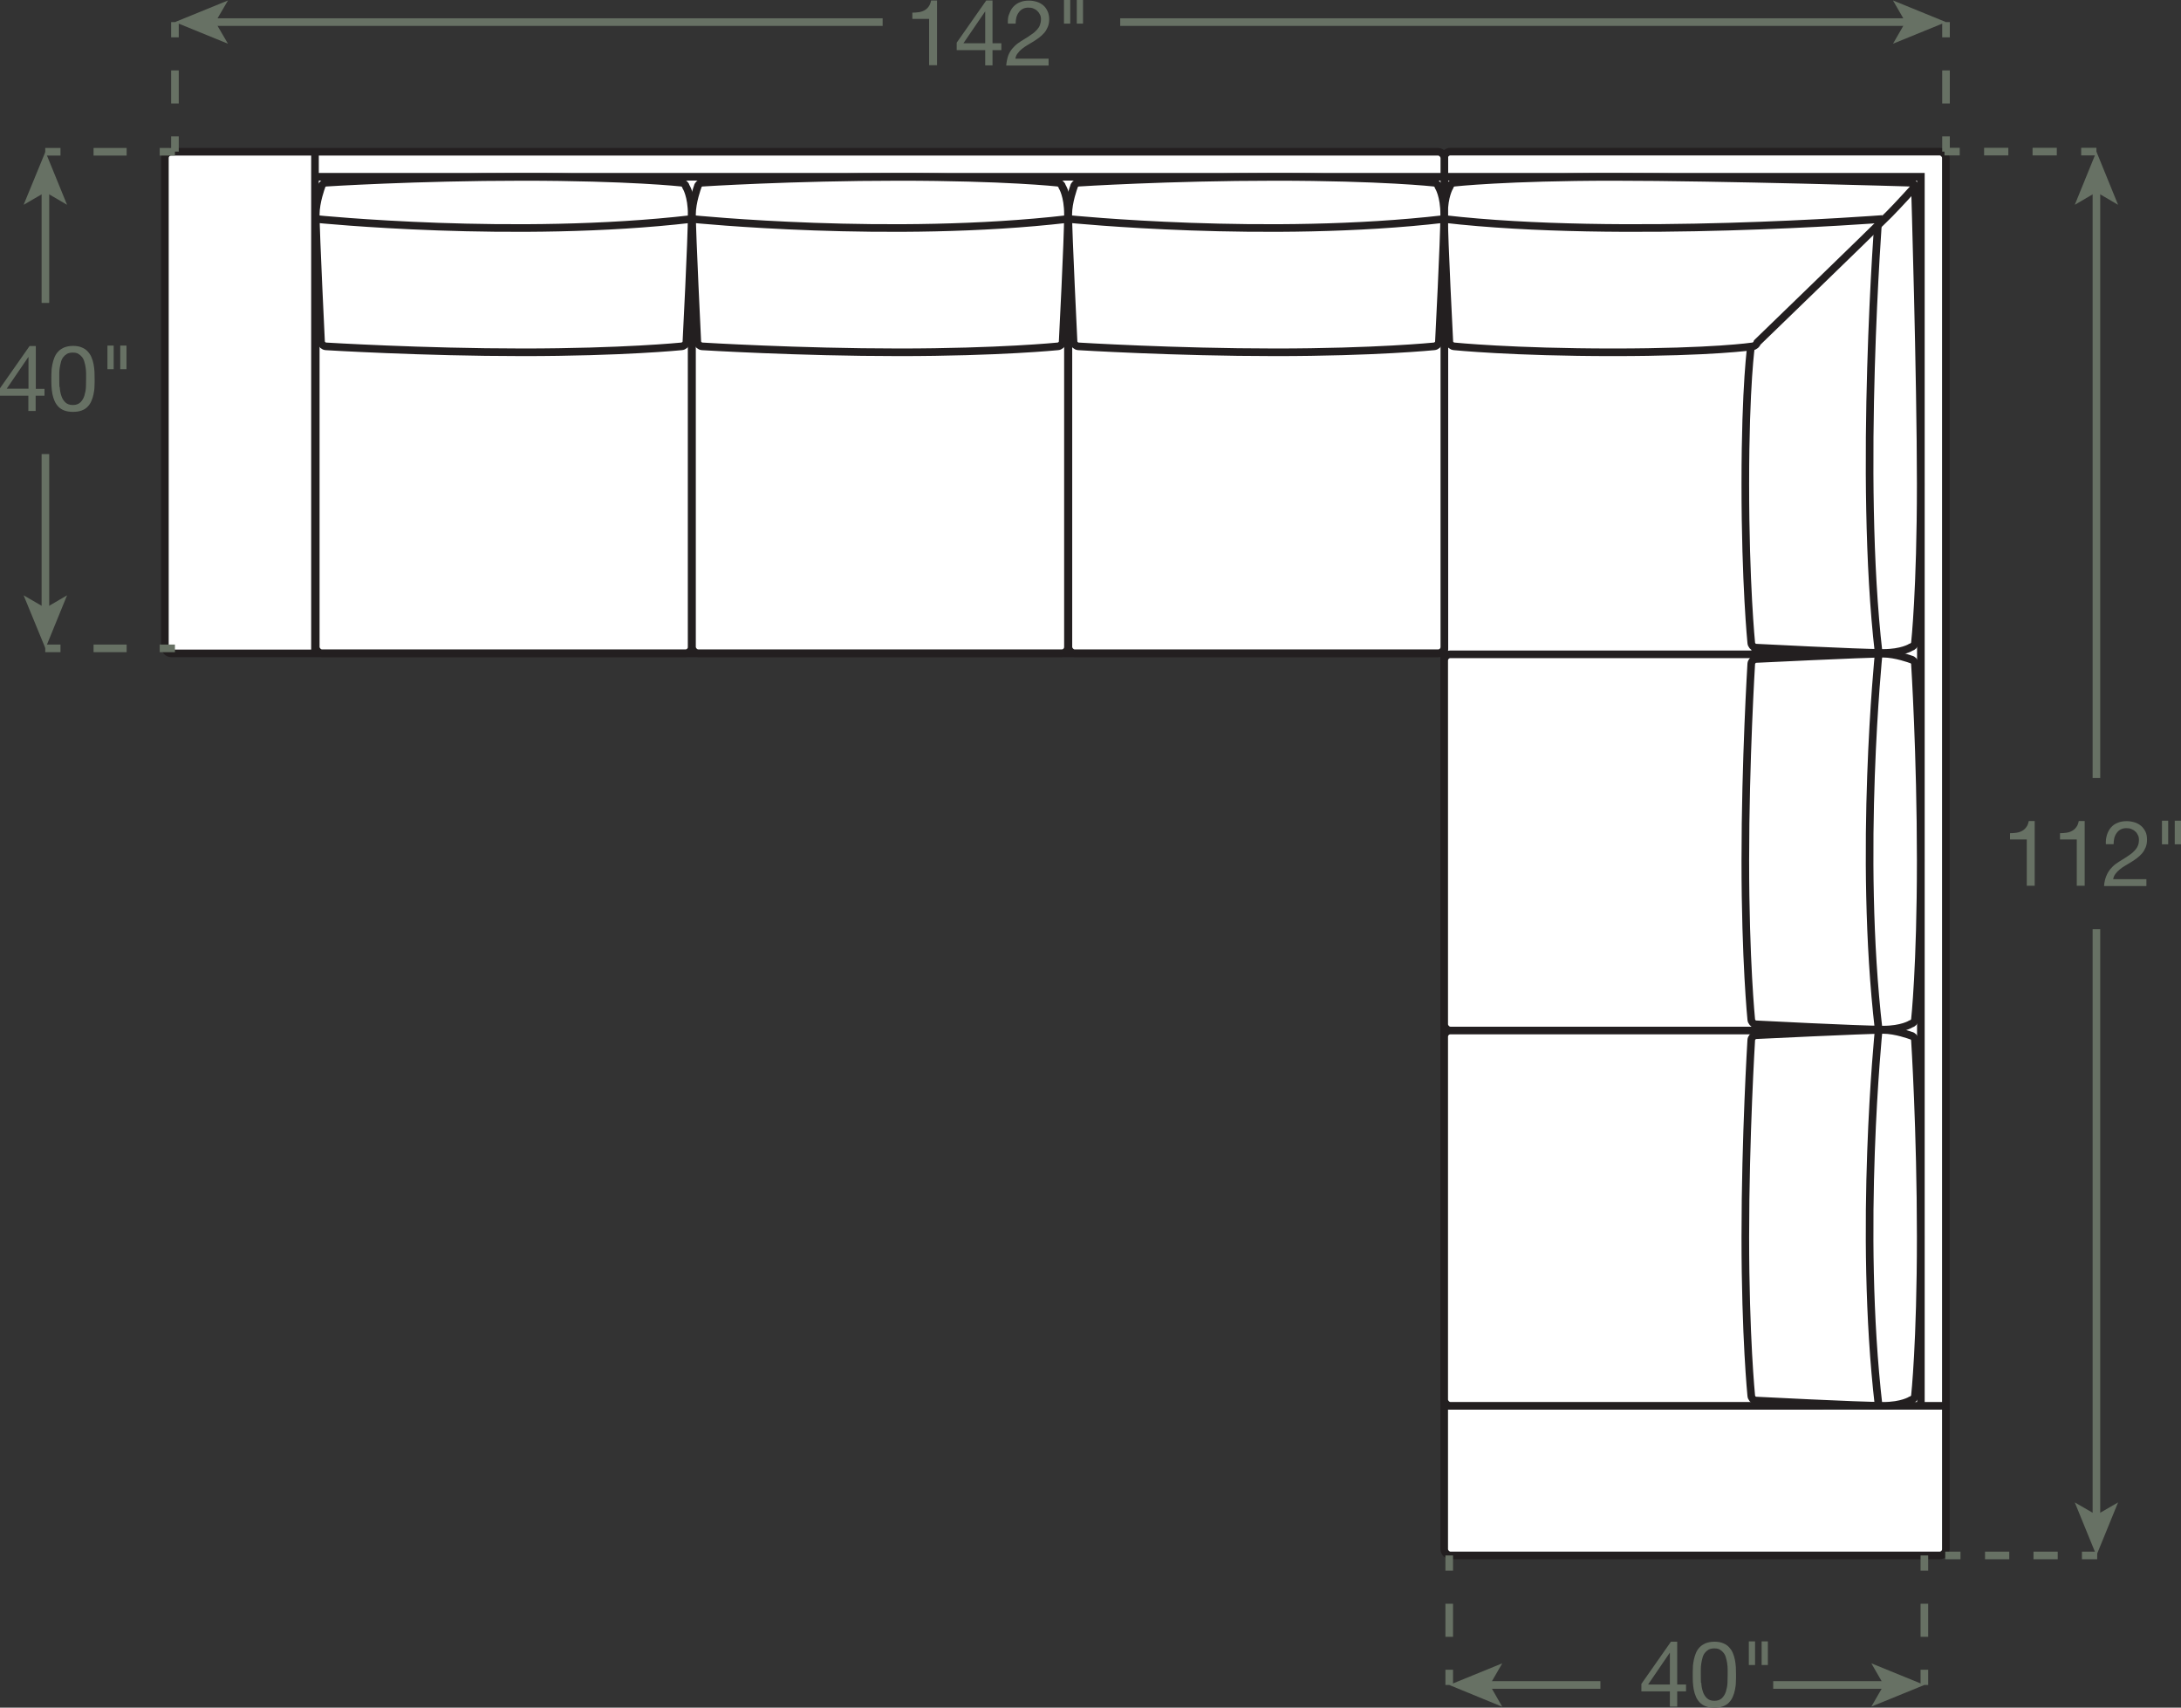 <?xml version="1.0" encoding="UTF-8"?><svg id="Layer_2" xmlns="http://www.w3.org/2000/svg" viewBox="0 0 143.12 112.07"><rect x="0" y="0" width="143.12" height="112.07" fill="#333333" stroke="none"/><defs><style>.cls-1,.cls-2,.cls-3,.cls-4,.cls-5,.cls-6,.cls-7,.cls-8,.cls-9{stroke-width:.5px;}.cls-1,.cls-2,.cls-3,.cls-4,.cls-5,.cls-7,.cls-8,.cls-9{fill:none;}.cls-1,.cls-6,.cls-7{stroke:#231f20;}.cls-2,.cls-3,.cls-4,.cls-5,.cls-8,.cls-9{stroke:#677164;}.cls-3{stroke-dasharray:0 0 1.59 1.59;}.cls-4{stroke-dasharray:0 0 1.59 1.59;}.cls-5{stroke-dasharray:0 0 2.17 2.17;}.cls-6,.cls-10{fill:#fff;}.cls-10,.cls-11{stroke-width:0px;}.cls-11{fill:#677164;}.cls-7{stroke-dasharray:0 .58;}.cls-8{stroke-dasharray:0 0 2.17 2.17;}.cls-9{stroke-dasharray:0 0 2.17 2.17;}</style></defs><g id="Layer_1-2"><rect class="cls-10" x="94.77" y="9.95" width="32.92" height="92.13" rx=".41" ry=".41"/><rect class="cls-1" x="94.77" y="9.95" width="32.92" height="92.13" rx=".41" ry=".41"/><rect class="cls-10" x="10.82" y="9.96" width="83.96" height="32.92" rx=".41" ry=".41"/><rect class="cls-1" x="10.82" y="9.96" width="83.96" height="32.92" rx=".41" ry=".41"/><line class="cls-7" x1="127.29" y1="10.22" x2="119.88" y2="17.77"/><line class="cls-1" x1="94.77" y1="92.26" x2="127.7" y2="92.26"/><line class="cls-1" x1="94.77" y1="11.6" x2="20.69" y2="11.6"/><line class="cls-1" x1="94.77" y1="17.75" x2="20.69" y2="17.75"/><polyline class="cls-1" points="126.05 92.26 126.05 11.6 94.77 11.6"/><polyline class="cls-1" points="119.88 92.26 119.88 17.75 94.77 17.75"/><rect class="cls-10" x="94.77" y="42.94" width="25.1" height="24.69" rx=".41" ry=".41"/><rect class="cls-1" x="94.77" y="42.94" width="25.1" height="24.69" rx=".41" ry=".41"/><rect class="cls-10" x="94.77" y="67.63" width="25.1" height="24.63" rx=".41" ry=".41"/><rect class="cls-1" x="94.77" y="67.63" width="25.1" height="24.63" rx=".41" ry=".41"/><line class="cls-1" x1="20.67" y1="42.88" x2="20.67" y2="9.96"/><rect class="cls-10" x="20.72" y="17.77" width="24.67" height="25.1" rx=".41" ry=".41"/><rect class="cls-1" x="20.72" y="17.77" width="24.67" height="25.1" rx=".41" ry=".41"/><path class="cls-6" d="M115.18,42.5c-.13-.03-.25-.17-.26-.31,0,0-.39-3.84-.39-10.43s.39-9.16.39-9.16c.01-.14.13-.27.26-.31,0,0,7.17-7.41,8.4-8.64.58-.58,1.81-1.69,1.81-1.69.13.02.26.15.27.29,0,0,.38,12.51.38,19.51s-.38,10.43-.38,10.43c-.02.14-.14.26-.27.29,0,0-.58.37-1.81.37-1.65,0-8.4-.35-8.4-.35Z"/><path class="cls-1" d="M123.28,14.07s-1.34,17.26,0,28.78"/><path class="cls-6" d="M95.11,22.47c.03.13.17.25.31.26,0,0,3.84.39,10.43.39s9.16-.39,9.16-.39c.14-.01.27-.13.31-.26,0,0,7.41-7.17,8.64-8.4.58-.58,1.69-1.81,1.69-1.81-.02-.13-.15-.26-.29-.27,0,0-12.51-.38-19.51-.38s-10.43.38-10.43.38c-.14.02-.26.14-.29.27,0,0-.37.58-.37,1.81,0,1.65.35,8.4.35,8.4Z"/><path class="cls-1" d="M123.54,14.37s-17.26,1.34-28.78,0"/><path class="cls-6" d="M115.18,67.22c-.13-.03-.25-.17-.26-.31,0,0-.39-3.84-.39-10.43s.39-12.92.39-12.92c.01-.14.13-.27.26-.31,0,0,7.17-.35,8.4-.35.82,0,1.81.37,1.81.37.13.02.26.15.27.29,0,0,.38,5.93.38,12.92s-.38,10.43-.38,10.43c-.02.14-.14.26-.27.29,0,0-.58.37-1.81.37-1.65,0-8.4-.35-8.4-.35Z"/><path class="cls-1" d="M123.28,42.9s-1.34,13.14,0,24.67"/><path class="cls-6" d="M45.04,22.47c-.03.13-.17.25-.31.26,0,0-3.84.39-10.43.39s-12.92-.39-12.92-.39c-.14-.01-.27-.13-.31-.26,0,0-.35-7.17-.35-8.4,0-.82.37-1.81.37-1.81.02-.13.15-.26.29-.27,0,0,5.93-.38,12.92-.38s10.43.38,10.43.38c.14.02.26.14.29.27,0,0,.37.58.37,1.81,0,1.65-.35,8.4-.35,8.4Z"/><path class="cls-1" d="M20.72,14.37s13.14,1.34,24.67,0"/><rect class="cls-10" x="45.41" y="17.77" width="24.67" height="25.1" rx=".41" ry=".41"/><rect class="cls-1" x="45.41" y="17.77" width="24.67" height="25.1" rx=".41" ry=".41"/><path class="cls-6" d="M69.73,22.47c-.03.13-.17.25-.31.26,0,0-3.84.39-10.43.39s-12.92-.39-12.92-.39c-.14-.01-.27-.13-.31-.26,0,0-.35-7.17-.35-8.4,0-.82.37-1.81.37-1.81.02-.13.15-.26.29-.27,0,0,5.93-.38,12.92-.38s10.43.38,10.43.38c.14.02.26.14.29.27,0,0,.37.58.37,1.81,0,1.65-.35,8.4-.35,8.4Z"/><path class="cls-1" d="M45.41,14.37s13.14,1.34,24.67,0"/><rect class="cls-10" x="70.11" y="17.77" width="24.67" height="25.1" rx=".41" ry=".41"/><rect class="cls-1" x="70.11" y="17.77" width="24.67" height="25.1" rx=".41" ry=".41"/><path class="cls-6" d="M94.42,22.47c-.03.13-.17.25-.31.26,0,0-3.84.39-10.43.39s-12.92-.39-12.92-.39c-.14-.01-.27-.13-.31-.26,0,0-.35-7.17-.35-8.4,0-.82.37-1.81.37-1.81.02-.13.15-.26.29-.27,0,0,5.93-.38,12.92-.38s10.43.38,10.43.38c.14.02.26.14.29.27,0,0,.37.58.37,1.81,0,1.65-.35,8.4-.35,8.4Z"/><path class="cls-1" d="M70.11,14.37s13.14,1.34,24.67,0"/><path class="cls-6" d="M115.18,91.91c-.13-.03-.25-.17-.26-.31,0,0-.39-3.84-.39-10.43s.39-12.92.39-12.92c.01-.14.13-.27.26-.31,0,0,7.17-.35,8.4-.35.82,0,1.81.37,1.81.37.13.02.26.15.27.29,0,0,.38,5.93.38,12.92s-.38,10.43-.38,10.43c-.02.14-.14.26-.27.29,0,0-.58.37-1.81.37-1.65,0-8.4-.35-8.4-.35Z"/><path class="cls-1" d="M123.28,67.6s-1.34,13.14,0,24.67"/><line class="cls-2" x1="11.48" y1="1.45" x2="11.48" y2="2.45"/><line class="cls-5" x1="11.48" y1="4.62" x2="11.48" y2="7.87"/><line class="cls-2" x1="11.48" y1="8.95" x2="11.48" y2="9.95"/><line class="cls-2" x1="127.7" y1="1.45" x2="127.7" y2="2.45"/><line class="cls-5" x1="127.7" y1="4.62" x2="127.7" y2="7.87"/><line class="cls-2" x1="127.7" y1="8.95" x2="127.7" y2="9.95"/><path class="cls-11" d="M60.97,4.28V1.24h-1.1v-.41c.14,0,.28-.01.42-.03.14-.02.26-.06.37-.12.11-.06.2-.14.28-.25s.13-.24.16-.4h.39v4.25h-.51Z"/><path class="cls-11" d="M65.71,2.84v.45h-.58v1h-.48v-1h-1.87v-.49L64.72.03h.41v2.81h.58ZM64.65.76h-.01l-1.42,2.08h1.43V.76Z"/><path class="cls-11" d="M66.22.94c.06-.18.14-.34.26-.48.12-.13.26-.24.44-.31.18-.08.38-.11.6-.11.18,0,.36.03.52.08.16.05.3.13.42.23.12.1.21.23.28.38.07.15.11.33.11.53,0,.19-.03.35-.09.5-.06.14-.13.27-.23.39-.1.11-.21.22-.33.31s-.25.18-.38.26c-.13.08-.26.16-.4.24-.13.08-.25.16-.36.25s-.2.18-.28.29c-.08.1-.13.22-.15.35h2.18v.45h-2.78c.02-.25.07-.47.13-.65.07-.18.16-.33.27-.46.11-.13.23-.25.37-.35.14-.1.28-.19.43-.28.18-.11.34-.21.47-.31.14-.09.25-.19.34-.29.09-.1.16-.2.2-.31s.07-.24.07-.39c0-.12-.02-.22-.07-.31-.04-.09-.1-.17-.18-.24-.07-.07-.16-.12-.26-.16-.1-.04-.21-.05-.32-.05-.15,0-.27.03-.38.09s-.19.14-.26.24c-.07.1-.12.21-.15.34-.03.13-.04.25-.04.38h-.51c-.01-.22,0-.42.07-.6Z"/><path class="cls-11" d="M70.23,0v1.55h-.41V0h.41ZM71.07,0v1.55h-.41V0h.41Z"/><line class="cls-2" x1="137.62" y1="102.08" x2="136.62" y2="102.08"/><line class="cls-3" x1="135.03" y1="102.08" x2="129.45" y2="102.08"/><line class="cls-2" x1="128.65" y1="102.08" x2="127.65" y2="102.08"/><line class="cls-2" x1="127.6" y1="9.95" x2="128.6" y2="9.95"/><line class="cls-4" x1="130.2" y1="9.95" x2="135.77" y2="9.95"/><line class="cls-2" x1="136.57" y1="9.95" x2="137.57" y2="9.95"/><line class="cls-2" x1="137.57" y1="12.43" x2="137.57" y2="51.06"/><polygon class="cls-11" points="137.57 9.95 136.15 13.44 137.57 12.61 138.99 13.44 137.57 9.95"/><line class="cls-2" x1="137.57" y1="99.61" x2="137.57" y2="60.98"/><polygon class="cls-11" points="137.57 102.08 138.99 98.6 137.57 99.42 136.15 98.6 137.57 102.08"/><path class="cls-11" d="M133,58.14v-3.05h-1.1v-.41c.14,0,.28-.01.42-.03.14-.02.26-.06.37-.12.11-.06.2-.14.28-.25.08-.1.13-.24.16-.4h.39v4.25h-.51Z"/><path class="cls-11" d="M136.28,58.14v-3.05h-1.1v-.41c.14,0,.28-.01.42-.03.14-.02.26-.06.37-.12.11-.06.2-.14.28-.25.08-.1.13-.24.16-.4h.39v4.25h-.51Z"/><path class="cls-11" d="M138.26,54.79c.06-.18.14-.34.26-.48s.26-.24.44-.31c.18-.08.38-.11.6-.11.18,0,.36.03.52.08s.3.13.42.23c.12.1.21.23.29.38.07.15.1.33.1.53,0,.19-.03.35-.09.5-.06.14-.13.27-.23.39-.1.11-.21.22-.33.31-.12.09-.25.18-.38.26-.13.08-.26.16-.4.24s-.25.16-.36.25-.2.18-.28.29c-.08.1-.13.22-.15.35h2.18v.45h-2.78c.02-.25.07-.47.14-.64.07-.18.16-.33.27-.47.11-.13.23-.25.37-.35s.28-.19.43-.28c.18-.11.34-.21.47-.31.14-.09.25-.19.34-.29.09-.1.16-.2.2-.31.05-.11.07-.24.07-.39,0-.12-.02-.22-.07-.31-.04-.09-.1-.18-.18-.24-.07-.07-.16-.12-.26-.16s-.21-.05-.32-.05c-.15,0-.27.03-.38.09-.11.06-.19.14-.26.24-.07.1-.12.21-.15.34-.03.13-.04.25-.04.38h-.51c-.01-.22.01-.42.07-.6Z"/><path class="cls-11" d="M142.28,53.86v1.55h-.41v-1.55h.41ZM143.12,53.86v1.55h-.41v-1.55h.41Z"/><line class="cls-2" x1="13.95" y1="1.45" x2="57.92" y2="1.45"/><polygon class="cls-11" points="11.48 1.45 14.96 2.87 14.13 1.45 14.96 .03 11.48 1.45"/><line class="cls-2" x1="125.23" y1="1.45" x2="73.51" y2="1.45"/><polygon class="cls-11" points="127.7 1.45 124.22 .03 125.04 1.45 124.22 2.87 127.7 1.45"/><line class="cls-2" x1="2.97" y1="42.55" x2="3.97" y2="42.55"/><line class="cls-9" x1="6.14" y1="42.55" x2="9.39" y2="42.55"/><line class="cls-2" x1="10.48" y1="42.55" x2="11.48" y2="42.55"/><line class="cls-2" x1="2.97" y1="9.96" x2="3.97" y2="9.96"/><line class="cls-9" x1="6.14" y1="9.96" x2="9.39" y2="9.96"/><line class="cls-2" x1="10.48" y1="9.96" x2="11.48" y2="9.96"/><line class="cls-2" x1="2.98" y1="12.43" x2="2.98" y2="19.88"/><polygon class="cls-11" points="2.98 9.96 1.55 13.44 2.98 12.61 4.4 13.44 2.98 9.96"/><line class="cls-2" x1="2.98" y1="40.08" x2="2.98" y2="29.8"/><polygon class="cls-11" points="2.98 42.55 4.4 39.07 2.98 39.9 1.55 39.07 2.98 42.55"/><path class="cls-11" d="M2.92,25.52v.45h-.58v1h-.48v-1H0v-.49l1.94-2.77h.41v2.81h.58ZM1.87,23.43h-.01l-1.42,2.08h1.43v-2.08Z"/><path class="cls-11" d="M3.38,24.39c0-.17.03-.33.06-.49.03-.16.08-.31.14-.46.06-.14.14-.27.25-.38.1-.11.24-.19.39-.26.16-.06.35-.1.57-.1s.41.03.57.1c.16.06.29.15.39.26.1.11.19.23.25.38.06.14.11.3.14.46.03.16.05.32.06.49,0,.17.01.33.01.49s0,.32-.01.49c0,.17-.03.33-.06.49-.03.16-.08.31-.14.45-.06.14-.14.27-.25.38-.1.11-.23.19-.39.25-.16.06-.35.09-.57.09s-.41-.03-.57-.09c-.16-.06-.29-.15-.39-.25-.1-.11-.19-.23-.25-.38-.06-.14-.11-.29-.14-.45-.03-.16-.05-.32-.06-.49s-.01-.33-.01-.49,0-.32.01-.49ZM3.92,25.4c.01.2.04.38.1.56.05.17.14.32.26.44.12.12.29.18.5.18s.38-.06.5-.18c.12-.12.21-.27.26-.44.05-.17.09-.36.1-.56,0-.2.01-.38.01-.54,0-.1,0-.22,0-.35s-.01-.25-.03-.38c-.02-.13-.04-.25-.08-.37-.03-.12-.08-.23-.15-.32-.07-.09-.15-.16-.25-.22-.1-.06-.22-.08-.37-.08s-.27.03-.37.08c-.1.06-.18.13-.25.22-.07.09-.12.2-.15.32-.03.12-.06.24-.08.37-.02.13-.03.25-.03.38s0,.24,0,.35c0,.16,0,.34.01.54Z"/><path class="cls-11" d="M7.46,22.68v1.55h-.41v-1.55h.41ZM8.3,22.68v1.55h-.41v-1.55h.41Z"/><line class="cls-2" x1="95.1" y1="102.08" x2="95.1" y2="103.08"/><line class="cls-8" x1="95.1" y1="105.25" x2="95.1" y2="108.5"/><line class="cls-2" x1="95.1" y1="109.58" x2="95.1" y2="110.58"/><line class="cls-2" x1="126.28" y1="102.08" x2="126.28" y2="103.08"/><line class="cls-8" x1="126.28" y1="105.25" x2="126.28" y2="108.5"/><line class="cls-2" x1="126.28" y1="109.58" x2="126.28" y2="110.58"/><line class="cls-2" x1="123.81" y1="110.58" x2="116.36" y2="110.58"/><polygon class="cls-11" points="126.28 110.58 122.8 109.16 123.62 110.58 122.8 112 126.28 110.58"/><line class="cls-2" x1="97.57" y1="110.58" x2="105.02" y2="110.58"/><polygon class="cls-11" points="95.1 110.58 98.58 112.01 97.76 110.58 98.58 109.16 95.1 110.58"/><path class="cls-11" d="M110.64,110.55v.45h-.58v1h-.48v-1h-1.87v-.49l1.94-2.77h.41v2.81h.58ZM109.58,108.47h-.01l-1.42,2.08h1.43v-2.08Z"/><path class="cls-11" d="M111.09,109.43c0-.17.03-.33.06-.49.03-.16.08-.31.14-.46.06-.14.14-.27.25-.38.1-.11.24-.19.39-.26.16-.06.35-.1.57-.1s.41.03.57.1c.16.06.29.15.39.26.1.11.19.23.25.38.06.14.11.3.14.46.03.16.05.32.06.49,0,.17.01.33.01.49s0,.32-.01.49c0,.17-.03.33-.06.49-.03.16-.08.31-.14.45-.06.14-.14.27-.25.38-.1.11-.23.19-.39.25-.16.06-.35.09-.57.09s-.41-.03-.57-.09c-.16-.06-.29-.15-.39-.25-.1-.11-.19-.23-.25-.38-.06-.14-.11-.29-.14-.45-.03-.16-.05-.32-.06-.49s-.01-.33-.01-.49,0-.32.01-.49ZM111.64,110.44c.01.2.04.38.1.56.05.17.14.32.26.44.12.12.29.18.5.18s.38-.06.5-.18c.12-.12.21-.27.26-.44.05-.17.09-.36.1-.56,0-.2.01-.38.01-.54,0-.1,0-.22,0-.35s-.01-.25-.03-.38c-.02-.13-.04-.25-.08-.37-.03-.12-.08-.23-.15-.32-.07-.09-.15-.16-.25-.22-.1-.06-.22-.08-.37-.08s-.27.03-.37.08c-.1.06-.18.13-.25.22-.07.09-.12.2-.15.32-.03.12-.06.24-.08.37-.02.13-.03.25-.03.38s0,.24,0,.35c0,.16,0,.34.01.54Z"/><path class="cls-11" d="M115.17,107.72v1.55h-.41v-1.55h.41ZM116.01,107.72v1.55h-.41v-1.55h.41Z"/></g></svg>